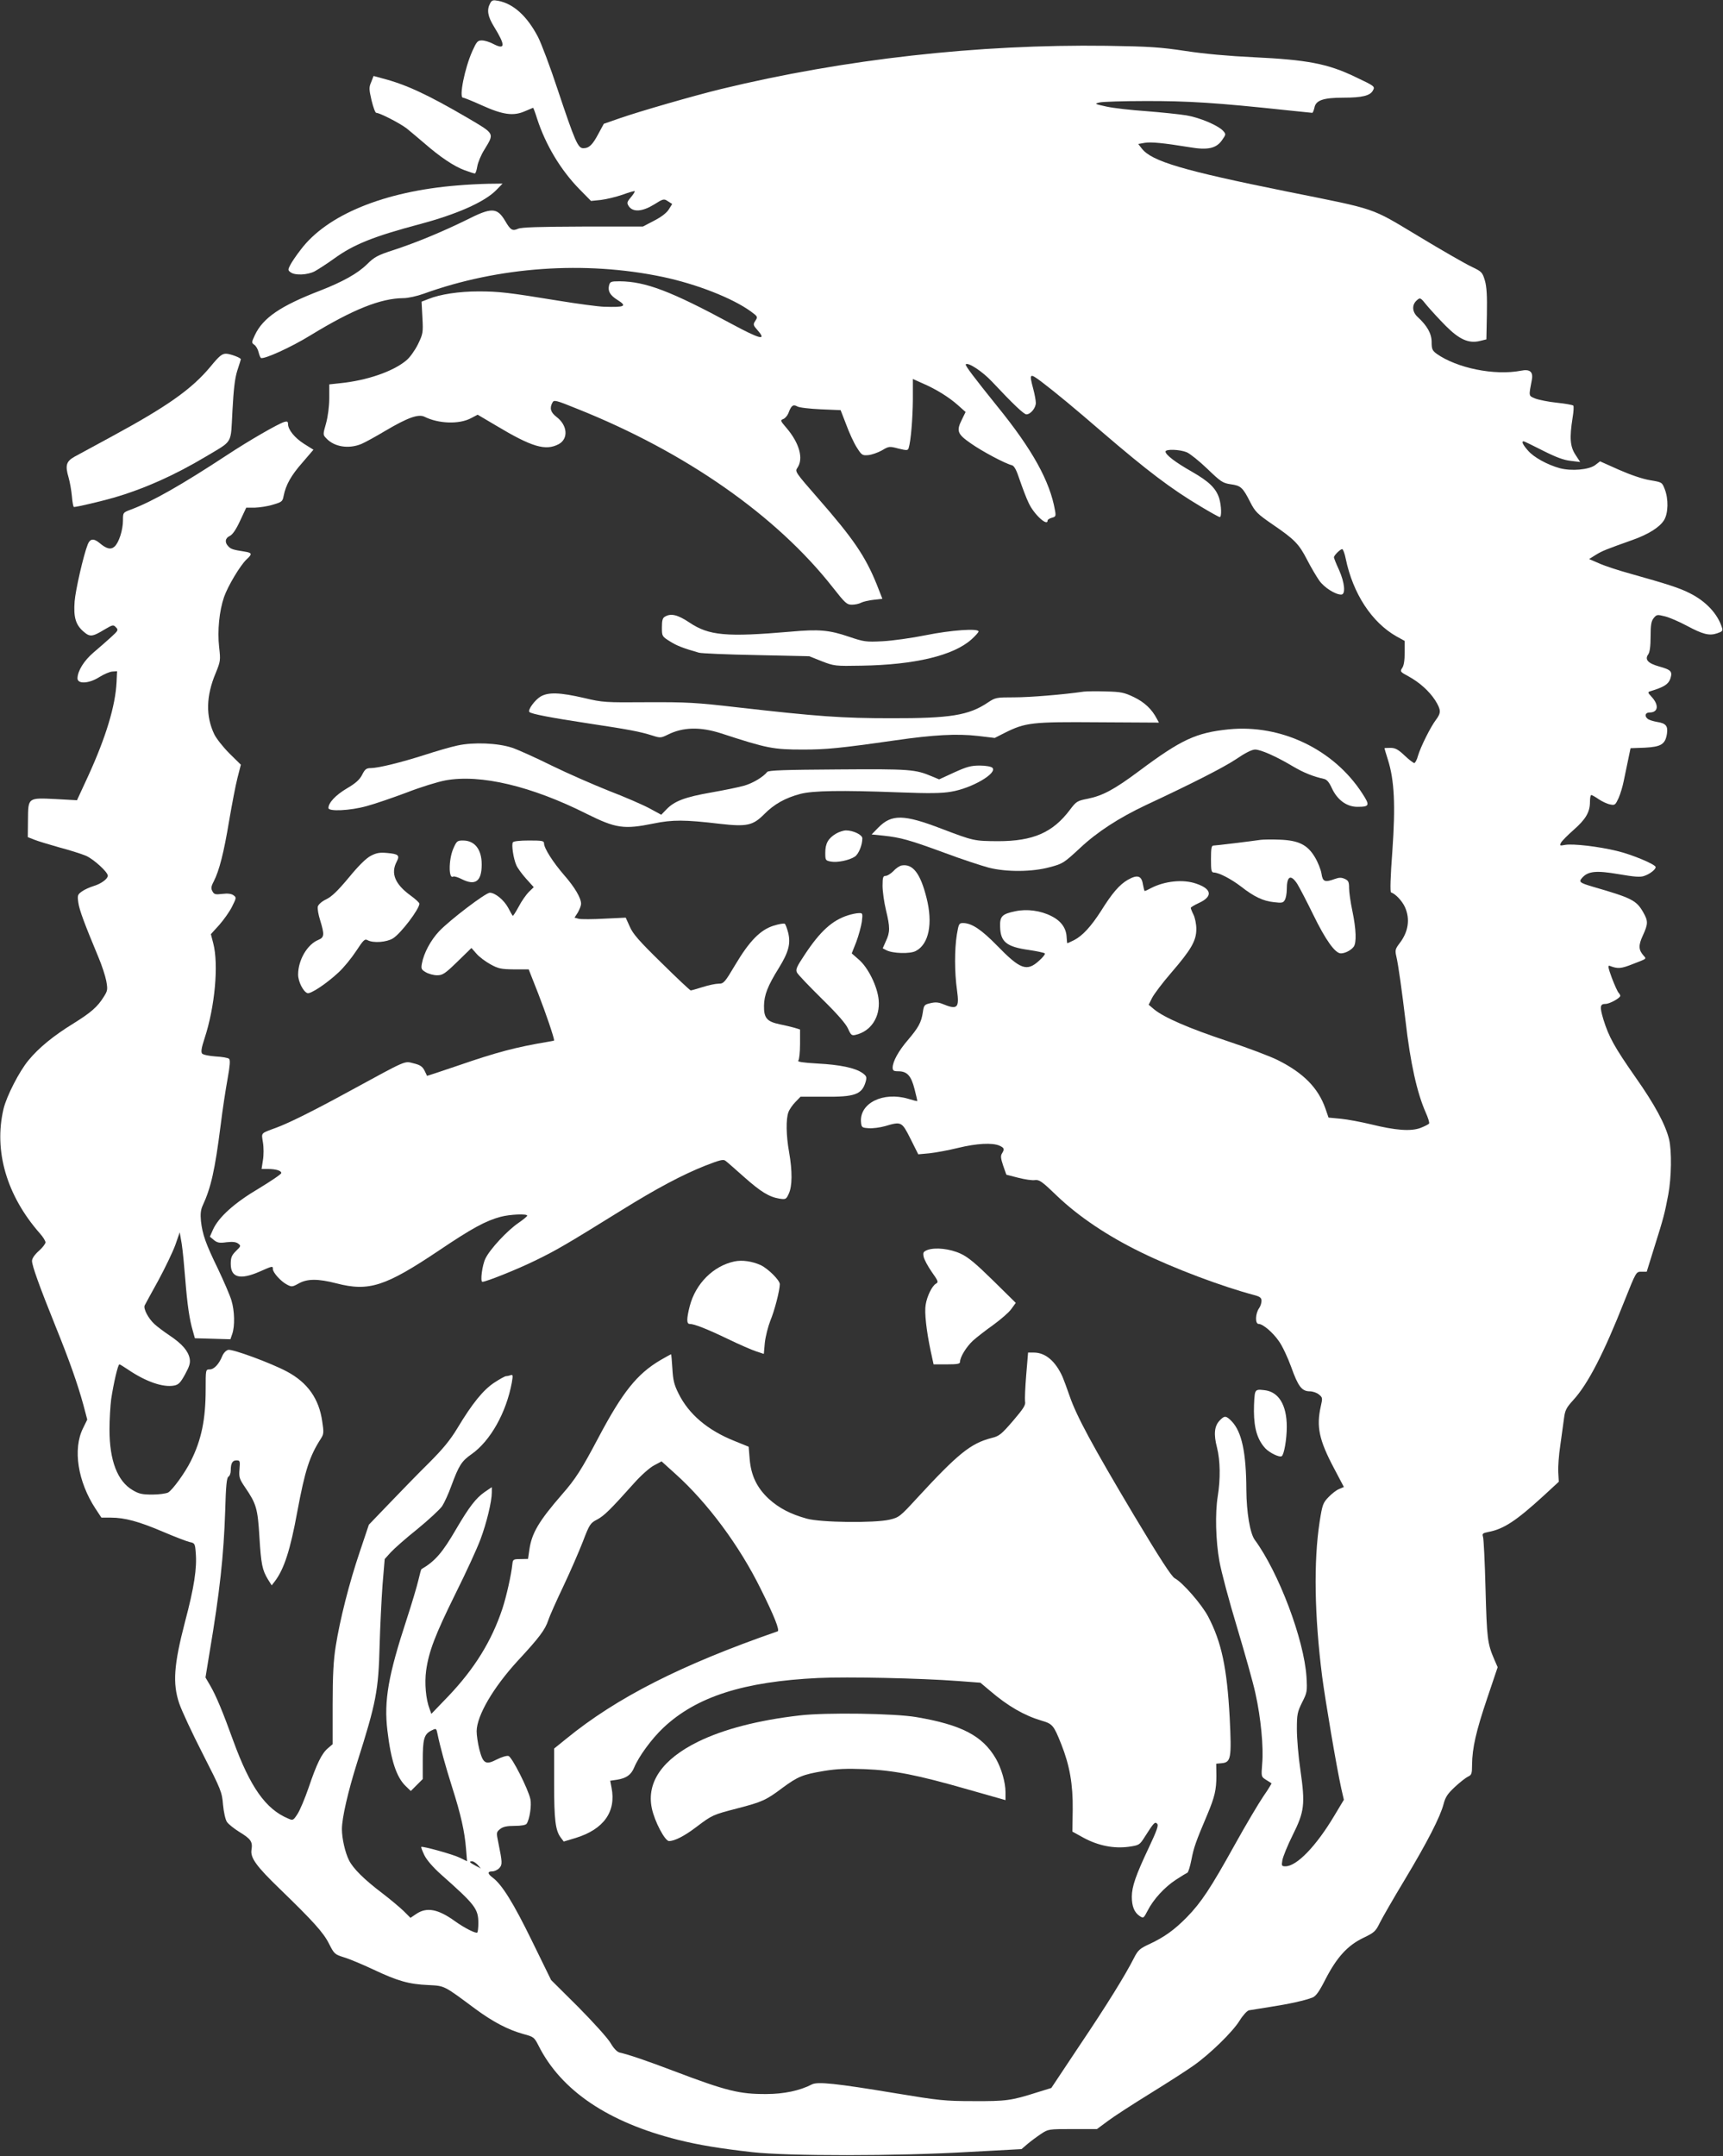 <?xml version="1.0" standalone="no"?>
<!DOCTYPE svg PUBLIC "-//W3C//DTD SVG 20010904//EN"
 "http://www.w3.org/TR/2001/REC-SVG-20010904/DTD/svg10.dtd">
<svg version="1.0" xmlns="http://www.w3.org/2000/svg"
 width="1023pt" height="1280pt" viewBox="0 0 1023 1280"
 preserveAspectRatio="xMidYMid meet">
<rect x="0" y="0" width="1023" height="1280" fill="#333333" stroke="none"/>
<g transform="translate(0,1280) scale(0.1,-0.1)"
fill="#ffffff" stroke="none">
<path d="M2910 12780 c-21 -39 -14 -78 23 -138 69 -112 68 -140 -4 -103 -22
12 -52 21 -68 21 -25 0 -31 -7 -56 -62 -46 -102 -81 -278 -56 -278 6 0 56 -20
111 -45 126 -57 188 -65 255 -36 26 11 49 21 50 21 2 0 13 -29 24 -65 51 -156
139 -303 251 -418 l69 -70 59 6 c33 4 90 18 128 31 38 14 70 23 72 21 3 -2 -7
-18 -22 -36 -24 -28 -25 -34 -13 -53 25 -37 80 -33 149 9 57 36 60 36 84 20
l25 -16 -20 -32 c-12 -20 -44 -45 -87 -67 l-67 -35 -356 0 c-259 -1 -364 -4
-385 -13 -34 -15 -45 -8 -77 47 -48 80 -80 81 -230 5 -136 -67 -298 -135 -437
-180 -89 -29 -110 -40 -153 -83 -56 -55 -144 -104 -280 -157 -233 -90 -338
-161 -386 -264 -20 -43 -20 -45 -3 -57 10 -7 21 -26 25 -43 4 -16 10 -32 14
-35 17 -10 177 62 294 134 252 154 417 220 552 221 28 0 81 12 120 26 445 161
958 197 1420 100 203 -43 414 -126 523 -205 41 -30 42 -32 27 -55 -15 -23 -14
-26 15 -59 53 -61 11 -50 -156 40 -361 195 -512 252 -665 253 -52 0 -57 -2
-63 -25 -8 -33 6 -58 49 -85 61 -38 46 -45 -80 -41 -33 1 -154 17 -270 36
-300 49 -353 55 -475 55 -114 0 -227 -17 -296 -45 l-41 -16 5 -95 c5 -90 3
-97 -27 -159 -18 -36 -48 -78 -69 -95 -79 -66 -234 -119 -392 -135 l-65 -7 0
-81 c0 -49 -8 -109 -19 -150 -19 -66 -19 -68 0 -88 47 -52 133 -66 209 -35 22
9 87 45 144 79 132 78 195 100 231 83 84 -42 206 -46 276 -9 l40 21 110 -65
c212 -127 293 -151 371 -110 59 32 53 112 -13 162 -35 27 -42 52 -24 85 9 17
19 15 147 -37 644 -257 1184 -635 1518 -1061 73 -93 83 -102 113 -102 18 0 43
5 55 12 12 6 45 14 74 17 l52 6 -35 89 c-67 164 -137 268 -349 510 -132 151
-136 157 -121 178 38 54 13 147 -65 238 -36 42 -37 45 -19 52 11 4 25 20 31
35 17 46 28 54 53 40 11 -7 74 -14 139 -17 l118 -5 33 -85 c17 -47 45 -108 62
-135 30 -47 33 -50 69 -47 21 2 58 15 81 28 42 25 45 25 98 11 50 -12 56 -12
61 3 13 40 24 175 25 287 l0 123 58 -26 c79 -34 155 -81 209 -129 l46 -41 -22
-45 c-34 -68 -27 -86 54 -142 67 -47 202 -119 243 -129 14 -4 27 -28 47 -89
16 -46 39 -108 53 -136 31 -67 112 -141 112 -103 0 5 11 12 25 16 23 6 25 10
19 43 -30 174 -135 363 -343 619 -137 170 -193 244 -187 249 14 14 100 -43
156 -103 125 -133 189 -194 204 -194 25 0 56 38 56 68 0 15 -7 52 -15 82 -25
94 -23 97 48 44 88 -67 200 -160 362 -300 268 -230 409 -337 584 -441 58 -35
109 -63 113 -63 12 0 10 67 -3 111 -19 60 -60 100 -163 159 -97 55 -156 100
-156 119 0 16 85 13 126 -4 19 -8 74 -52 122 -98 81 -78 92 -85 139 -92 60 -8
72 -19 116 -106 29 -57 42 -70 132 -132 132 -90 157 -116 206 -211 23 -45 56
-100 72 -123 29 -41 95 -83 130 -83 28 0 21 71 -13 147 -17 36 -30 70 -30 74
0 12 38 49 49 49 5 0 15 -26 21 -57 43 -208 155 -378 301 -461 l49 -27 0 -70
c0 -46 -5 -78 -15 -91 -13 -20 -12 -23 37 -49 66 -36 124 -88 160 -144 34 -55
35 -73 4 -114 -32 -42 -91 -160 -107 -214 -6 -24 -17 -43 -22 -43 -5 0 -32 20
-58 45 -38 36 -55 45 -84 45 -19 0 -35 -1 -35 -2 0 -2 9 -32 20 -67 39 -122
46 -271 27 -542 -12 -157 -14 -245 -8 -247 27 -9 65 -50 82 -86 33 -72 21
-149 -32 -217 -24 -32 -27 -40 -19 -75 12 -49 34 -209 55 -384 29 -252 68
-427 120 -545 14 -31 23 -60 20 -65 -3 -5 -25 -16 -50 -26 -58 -22 -149 -15
-295 21 -58 14 -138 29 -178 33 l-74 7 -19 55 c-43 122 -131 211 -284 287 -44
22 -179 73 -300 113 -223 74 -374 139 -433 188 l-32 27 20 40 c11 22 62 90
114 150 119 138 149 190 149 260 0 29 -8 67 -17 85 -9 18 -16 36 -16 40 0 4
22 17 50 30 82 38 75 83 -18 114 -77 27 -186 16 -269 -27 -18 -10 -34 -17 -36
-17 -3 0 -7 18 -11 39 -8 53 -33 60 -91 27 -49 -29 -91 -77 -159 -186 -58 -90
-108 -145 -158 -171 -21 -10 -39 -19 -41 -19 -1 0 -3 16 -4 35 -2 54 -32 97
-90 126 -64 33 -146 44 -215 29 -78 -16 -92 -30 -90 -91 2 -91 37 -120 172
-139 47 -7 89 -16 93 -20 4 -4 -10 -23 -33 -43 -73 -67 -112 -53 -250 89 -94
96 -150 133 -201 134 -25 0 -27 -4 -38 -69 -14 -89 -14 -223 1 -329 15 -108 3
-119 -89 -81 -23 9 -42 10 -70 3 -35 -8 -38 -12 -44 -55 -9 -59 -26 -90 -89
-164 -55 -64 -89 -126 -90 -162 0 -19 5 -23 34 -23 52 0 76 -27 96 -106 10
-38 17 -70 16 -71 -1 -1 -26 5 -55 14 -148 43 -287 -26 -279 -137 3 -34 5 -35
46 -38 23 -2 67 4 96 12 98 29 100 28 152 -75 l46 -92 66 6 c37 4 113 18 170
32 111 27 205 32 247 13 28 -13 30 -20 14 -46 -9 -14 -7 -30 7 -72 l19 -54 70
-18 c39 -10 84 -17 100 -14 26 3 42 -8 132 -95 127 -121 297 -236 498 -334
196 -96 480 -203 673 -254 33 -9 42 -16 42 -34 0 -12 -6 -32 -14 -43 -23 -32
-25 -94 -3 -94 25 0 84 -50 120 -102 21 -29 53 -98 73 -153 41 -115 63 -145
110 -145 17 0 42 -8 55 -19 22 -18 22 -21 11 -70 -27 -120 -11 -199 78 -367
l59 -112 -28 -12 c-16 -6 -44 -28 -63 -48 -33 -34 -37 -45 -53 -147 -36 -235
-31 -555 15 -918 20 -150 84 -530 114 -667 l15 -65 -57 -95 c-108 -181 -223
-300 -290 -300 -22 0 -24 3 -18 37 4 21 31 88 61 148 70 140 75 183 46 386
-12 80 -21 189 -21 243 0 88 3 102 31 159 30 59 31 65 26 152 -15 223 -165
620 -307 813 -28 38 -49 162 -50 297 -1 222 -27 344 -87 407 -33 34 -43 35
-72 4 -31 -33 -36 -81 -15 -161 19 -76 21 -185 4 -289 -16 -100 -12 -262 10
-385 11 -62 58 -238 105 -393 46 -154 96 -330 109 -392 32 -143 49 -320 40
-417 -6 -77 -6 -77 22 -95 16 -10 31 -19 33 -21 2 -1 -19 -36 -47 -76 -28 -41
-106 -172 -173 -293 -141 -254 -197 -339 -283 -427 -73 -74 -132 -117 -222
-159 -57 -26 -68 -37 -90 -80 -52 -103 -162 -281 -325 -523 l-167 -251 -84
-26 c-154 -49 -184 -53 -378 -52 -172 0 -205 4 -465 47 -350 58 -461 70 -495
52 -71 -37 -167 -57 -270 -57 -158 -1 -237 18 -550 137 -158 60 -266 97 -320
109 -16 4 -35 23 -55 57 -16 28 -103 124 -191 213 l-162 161 -115 235 c-110
225 -177 332 -232 373 -31 23 -32 37 -2 37 13 0 32 9 42 20 18 20 18 32 -6
149 -13 62 -12 64 10 82 17 14 40 19 87 19 39 0 66 5 71 13 18 27 30 110 22
146 -13 60 -109 250 -130 256 -10 3 -40 -6 -68 -20 -67 -35 -83 -26 -105 59
-9 36 -16 84 -16 108 1 93 99 260 244 418 129 139 162 184 181 240 9 28 50
119 90 203 40 84 91 202 115 263 40 105 45 112 86 133 42 23 76 56 220 217 40
45 92 91 117 104 l45 24 83 -75 c190 -171 379 -425 506 -683 79 -158 114 -246
100 -251 -571 -198 -955 -393 -1254 -637 l-73 -59 0 -210 c0 -215 8 -276 39
-318 l18 -24 70 21 c167 51 242 156 214 298 l-8 42 41 6 c55 9 83 29 101 72
28 67 104 171 174 237 196 184 476 274 921 295 173 8 602 -1 828 -18 l133 -10
57 -48 c106 -91 204 -147 305 -177 66 -19 73 -27 118 -140 50 -126 70 -239 68
-390 l-2 -129 69 -38 c86 -46 178 -64 266 -52 61 9 64 10 95 59 54 85 60 91
73 78 10 -9 -1 -40 -49 -142 -77 -163 -101 -231 -101 -292 0 -57 15 -93 46
-114 23 -15 24 -14 48 32 34 67 101 140 169 184 32 21 62 39 67 41 5 2 16 37
24 78 14 72 25 104 95 269 43 103 53 145 53 228 l-1 72 32 3 c56 5 60 29 48
271 -16 295 -48 447 -128 600 -38 72 -151 202 -198 227 -19 10 -88 116 -243
375 -245 411 -340 587 -381 706 -16 46 -35 98 -42 114 -42 94 -102 145 -171
145 l-34 0 -11 -132 c-6 -73 -9 -144 -7 -158 5 -21 -9 -42 -71 -115 -69 -80
-82 -91 -127 -102 -125 -32 -200 -93 -446 -360 -98 -107 -105 -112 -160 -125
-91 -21 -410 -17 -492 6 -97 27 -164 62 -225 117 -70 65 -106 138 -114 237
l-6 73 -84 34 c-160 64 -272 159 -333 283 -26 52 -32 79 -36 148 -3 46 -6 84
-8 84 -1 0 -30 -16 -63 -35 -139 -82 -225 -190 -368 -460 -100 -189 -136 -246
-216 -337 -138 -159 -180 -230 -194 -328 l-8 -55 -45 -1 c-42 0 -45 -2 -48
-30 -6 -61 -35 -191 -59 -264 -64 -193 -166 -357 -321 -520 l-101 -105 -10 28
c-23 59 -31 154 -21 229 16 114 53 211 175 458 63 126 129 270 148 322 36 96
67 224 67 278 l0 31 -44 -30 c-50 -35 -91 -88 -166 -216 -83 -143 -126 -193
-208 -241 -2 -1 -10 -31 -18 -65 -8 -35 -39 -139 -69 -231 -110 -335 -136
-485 -115 -661 21 -179 54 -279 110 -332 l29 -28 36 36 35 35 0 110 c0 128 8
155 49 177 30 15 31 15 37 -12 19 -91 48 -195 88 -322 53 -166 75 -266 83
-368 l6 -73 -43 21 c-43 21 -222 70 -229 64 -2 -2 7 -25 19 -50 14 -28 51 -71
98 -113 204 -181 222 -204 222 -290 0 -27 -3 -51 -6 -55 -8 -8 -77 27 -134 68
-100 72 -167 84 -229 42 l-34 -23 -41 41 c-23 22 -79 69 -126 105 -107 81
-173 146 -198 196 -23 46 -42 129 -42 185 0 66 36 222 90 394 114 359 127 427
134 700 3 110 11 269 17 354 l13 155 35 39 c20 22 91 85 159 139 67 55 133
116 147 136 13 20 38 74 54 119 46 124 61 148 121 190 111 78 206 246 239 426
7 41 6 47 -6 43 -8 -3 -21 -6 -28 -6 -7 0 -39 -18 -71 -39 -66 -44 -130 -123
-219 -271 -43 -71 -86 -123 -169 -206 -61 -60 -166 -168 -233 -238 l-123 -128
-54 -161 c-63 -186 -118 -403 -143 -562 -13 -81 -18 -171 -18 -345 l0 -235
-28 -24 c-37 -31 -67 -93 -115 -235 -22 -64 -52 -135 -66 -156 -25 -38 -27
-39 -56 -26 -133 56 -225 187 -325 461 -62 172 -103 270 -137 328 l-28 48 24
147 c61 362 84 574 93 842 4 148 9 197 19 203 8 4 14 21 14 37 0 43 10 60 34
60 21 0 22 -4 18 -52 -4 -48 -1 -58 33 -108 67 -98 75 -126 85 -292 10 -165
17 -199 51 -255 l22 -35 18 23 c56 73 93 189 134 414 46 246 72 329 142 437
15 24 16 36 6 100 -19 134 -87 230 -209 295 -95 51 -324 135 -349 129 -13 -3
-28 -19 -35 -36 -20 -49 -49 -80 -75 -80 -24 0 -24 -1 -24 -118 0 -179 -25
-300 -88 -426 -35 -71 -110 -173 -135 -187 -12 -6 -54 -12 -93 -12 -61 0 -80
4 -117 26 -91 53 -138 176 -138 360 0 59 5 141 10 180 14 93 40 207 49 207 3
0 26 -14 51 -31 106 -72 208 -107 273 -95 27 5 38 16 66 67 26 48 32 67 27 94
-9 45 -45 87 -120 137 -33 22 -74 53 -89 67 -37 34 -67 92 -58 111 4 8 41 76
82 150 40 74 85 168 100 209 l26 75 12 -69 c6 -39 15 -133 21 -210 12 -151 25
-240 45 -307 l12 -43 105 -3 106 -3 11 32 c16 46 14 137 -5 199 -9 30 -45 113
-79 185 -74 152 -93 206 -102 286 -4 42 -1 67 10 91 50 108 73 211 107 478 11
91 30 214 41 274 14 78 17 112 9 120 -6 6 -42 12 -80 14 -40 3 -74 10 -80 17
-8 10 -4 34 15 92 61 186 84 437 51 563 l-14 54 50 55 c27 31 62 80 76 109 26
52 26 54 8 67 -12 9 -34 12 -66 8 -42 -5 -49 -3 -59 16 -9 16 -8 28 8 58 33
65 60 171 91 358 17 99 39 215 50 257 l20 78 -68 67 c-38 38 -78 89 -90 114
-51 107 -49 227 9 364 28 69 29 75 20 153 -11 98 1 215 29 297 23 66 96 188
134 224 35 32 33 39 -11 46 -70 11 -82 15 -97 31 -23 23 -20 49 8 62 16 7 37
37 61 89 l37 79 51 0 c29 1 77 8 108 18 53 15 57 20 63 52 13 65 44 121 111
197 l66 77 -56 35 c-56 36 -95 84 -95 118 0 14 -5 17 -22 12 -37 -11 -210
-111 -336 -194 -274 -180 -446 -278 -574 -326 -48 -18 -48 -18 -48 -65 0 -56
-24 -132 -50 -155 -22 -20 -48 -14 -90 22 -34 28 -56 25 -69 -9 -25 -62 -73
-272 -78 -339 -7 -93 6 -138 52 -178 39 -34 52 -33 128 13 46 27 50 28 65 12
16 -16 14 -20 -29 -59 -25 -23 -72 -64 -104 -91 -57 -49 -94 -109 -95 -153 0
-36 69 -32 131 8 26 16 60 31 76 32 l28 2 -3 -65 c-7 -141 -63 -326 -168 -556
l-67 -145 -126 7 c-166 8 -164 10 -165 -124 l-1 -102 38 -15 c22 -9 89 -29
149 -46 61 -16 133 -39 159 -50 45 -20 129 -96 129 -118 0 -19 -40 -48 -83
-61 -23 -7 -55 -21 -70 -32 -27 -19 -28 -24 -22 -67 6 -44 37 -126 119 -323
20 -47 41 -111 47 -142 9 -51 8 -58 -15 -94 -37 -60 -77 -94 -178 -157 -122
-75 -208 -146 -269 -220 -55 -66 -130 -213 -148 -288 -59 -249 18 -515 216
-740 18 -20 33 -44 33 -53 0 -8 -18 -32 -40 -51 -25 -22 -40 -45 -40 -59 0
-28 44 -151 140 -389 83 -205 131 -342 165 -466 l23 -87 -25 -51 c-62 -124
-31 -318 74 -478 l35 -53 56 0 c83 0 167 -23 310 -84 70 -30 141 -57 158 -61
30 -6 32 -9 36 -63 8 -92 -9 -205 -64 -412 -66 -254 -74 -364 -34 -483 15 -44
78 -179 140 -300 108 -212 114 -226 120 -301 4 -43 14 -89 23 -102 8 -13 42
-40 74 -60 69 -42 80 -58 72 -107 -7 -47 29 -97 169 -232 196 -190 258 -258
291 -324 31 -61 34 -64 88 -81 31 -9 110 -42 176 -73 144 -68 210 -87 326 -92
99 -5 91 -2 277 -140 107 -79 195 -125 288 -151 60 -16 64 -19 89 -68 134
-267 413 -456 829 -560 124 -31 247 -51 439 -73 213 -24 860 -24 1285 1 l315
17 35 30 c19 16 55 43 79 59 45 30 46 30 189 30 l145 0 66 49 c36 27 149 100
251 163 102 63 217 137 255 164 96 67 233 200 275 268 19 31 44 58 55 61 11 2
67 11 125 20 111 17 207 38 253 56 21 9 40 36 78 111 67 129 130 198 223 243
65 31 74 39 98 89 15 30 81 145 148 256 134 223 211 373 231 450 11 42 24 61
68 102 30 28 65 55 78 61 20 9 23 17 23 71 1 98 24 199 90 394 l62 184 -20 46
c-41 95 -44 125 -52 417 -4 160 -11 300 -15 311 -6 19 -2 22 32 29 91 17 165
66 328 215 l90 83 -3 56 c-2 31 3 103 12 161 8 58 18 130 22 160 6 47 13 62
55 108 87 95 181 277 304 589 69 173 69 173 100 173 l32 0 46 148 c54 171 61
199 82 310 19 101 21 259 5 327 -22 90 -86 208 -200 370 -125 179 -158 239
-190 342 -23 77 -21 93 13 93 24 0 87 35 87 48 0 4 -5 13 -10 18 -6 6 -24 46
-40 88 -22 60 -25 76 -13 72 48 -19 68 -17 136 10 88 34 83 30 65 51 -30 34
-31 61 -4 119 32 70 32 86 1 140 -40 69 -68 83 -296 149 -81 24 -87 29 -65 54
35 39 83 44 217 21 94 -16 129 -19 152 -10 33 11 67 38 67 52 0 16 -141 75
-230 96 -111 27 -262 44 -307 36 -33 -6 -34 -5 -25 13 6 11 40 45 75 76 72 63
97 106 97 166 0 23 3 41 8 41 4 0 24 -11 44 -25 21 -14 51 -28 68 -31 28 -6
31 -3 50 38 11 25 24 69 30 99 6 30 18 86 26 125 l15 72 84 3 c97 5 122 20
132 82 7 47 -6 63 -59 71 -23 4 -48 12 -55 18 -21 17 -15 38 11 38 52 0 57 45
11 94 -22 24 -23 27 -7 32 82 25 107 41 119 74 14 44 6 53 -69 74 -64 18 -84
41 -62 71 9 13 14 47 14 106 0 69 4 91 18 109 18 22 22 22 66 11 26 -6 84 -31
129 -55 97 -52 135 -62 182 -46 30 10 35 15 29 33 -25 82 -95 157 -191 205
-60 31 -136 55 -353 116 -69 19 -152 46 -185 61 l-60 26 40 25 c39 24 60 32
217 88 96 34 162 76 188 118 25 41 27 125 4 184 -16 41 -16 41 -87 53 -44 7
-117 32 -185 62 l-112 50 -30 -23 c-38 -27 -139 -36 -208 -18 -74 20 -156 65
-190 105 -30 34 -40 55 -26 55 4 0 55 -25 114 -55 77 -39 125 -57 165 -61 l57
-7 -28 43 c-32 49 -36 100 -17 220 6 36 8 68 4 72 -4 4 -48 12 -97 17 -50 5
-108 17 -129 25 -40 17 -39 11 -20 111 9 48 -12 65 -65 54 -157 -30 -379 15
-501 101 -25 19 -29 28 -29 69 0 50 -26 97 -84 150 -32 30 -34 71 -5 97 21 19
22 19 62 -31 23 -27 73 -82 112 -121 80 -80 136 -105 203 -88 l37 9 3 149 c2
110 -1 163 -12 201 -15 49 -18 52 -78 81 -35 16 -176 97 -315 181 -292 175
-236 156 -788 267 -609 123 -796 178 -855 253 l-22 28 39 7 c39 6 111 -1 265
-26 110 -19 161 -7 195 44 22 31 22 34 6 52 -30 33 -137 79 -219 93 -43 7
-151 18 -239 25 -88 6 -194 18 -235 27 -73 16 -74 17 -40 25 19 4 139 8 266 8
257 1 428 -10 849 -55 77 -8 143 -15 146 -15 4 0 9 14 13 30 8 45 53 60 174
60 109 0 157 12 173 42 14 25 12 26 -106 82 -162 78 -285 101 -600 116 -148 7
-293 20 -405 37 -152 23 -214 27 -470 31 -763 10 -1556 -79 -2290 -257 -163
-40 -479 -131 -600 -173 l-95 -33 -32 -59 c-35 -66 -55 -86 -90 -86 -32 0 -49
40 -152 348 -44 134 -97 274 -117 313 -65 124 -146 197 -236 214 -31 6 -38 4
-48 -15z m-74 -11051 l19 -22 -32 17 c-35 18 -41 26 -20 26 8 0 22 -10 33 -21z"/>
<path d="M2204 12313 c-14 -32 -13 -43 2 -109 10 -41 22 -74 28 -74 21 0 139
-61 180 -92 22 -18 70 -58 106 -89 93 -81 175 -136 237 -159 29 -11 58 -20 62
-20 5 0 11 19 15 43 4 23 22 67 41 97 61 101 66 93 -102 192 -233 136 -362
196 -500 232 l-55 15 -14 -36z"/>
<path d="M2715 11699 c-435 -35 -775 -175 -930 -382 -26 -33 -54 -75 -62 -91
-14 -27 -14 -31 3 -43 26 -19 99 -16 142 6 20 11 73 45 116 76 116 84 233 131
511 205 221 59 384 132 452 202 l37 38 -84 -1 c-47 -1 -130 -5 -185 -10z"/>
<path d="M1251 10625 c-111 -134 -255 -236 -585 -415 -100 -54 -200 -109 -223
-121 -50 -28 -57 -52 -36 -123 8 -28 17 -79 20 -113 3 -35 8 -63 12 -63 18 0
158 33 235 55 182 53 360 132 551 246 161 97 144 68 155 269 7 128 14 193 29
240 12 36 21 66 21 67 0 9 -64 33 -88 33 -24 0 -40 -13 -91 -75z"/>
<path d="M3948 9139 c-14 -7 -18 -23 -18 -63 0 -53 0 -54 48 -84 41 -26 78
-40 172 -67 14 -4 167 -11 340 -14 l315 -7 75 -30 c73 -28 79 -29 235 -26 316
5 547 60 654 157 22 20 41 41 41 46 0 20 -165 8 -313 -22 -84 -17 -199 -33
-257 -36 -99 -5 -111 -3 -200 27 -117 40 -179 45 -345 30 -383 -33 -486 -24
-603 55 -69 46 -109 55 -144 34z"/>
<path d="M6435 8694 c-124 -18 -320 -34 -413 -34 -107 0 -112 -1 -157 -31
-113 -76 -223 -94 -575 -93 -291 0 -432 10 -915 65 -241 28 -298 31 -531 30
-251 -2 -266 -1 -375 25 -144 33 -212 36 -259 9 -34 -20 -78 -80 -67 -92 12
-12 129 -34 352 -68 245 -37 302 -48 379 -72 46 -15 51 -14 90 5 91 46 194 48
318 8 273 -89 307 -96 487 -96 137 0 219 8 541 54 235 34 372 41 495 27 l101
-12 59 30 c124 62 162 66 558 63 l358 -2 -12 22 c-30 58 -74 99 -136 129 -58
28 -78 32 -167 34 -55 2 -114 1 -131 -1z"/>
<path d="M7295 8470 c-194 -20 -281 -60 -534 -249 -145 -108 -214 -145 -303
-163 -62 -12 -68 -16 -105 -65 -102 -136 -219 -187 -428 -187 -141 1 -143 1
-335 74 -224 86 -296 87 -375 7 l-40 -41 69 -7 c103 -11 154 -25 361 -101 104
-39 224 -78 265 -89 106 -27 259 -26 364 3 76 20 83 25 177 112 103 97 233
181 394 257 268 125 459 222 534 272 54 37 94 57 113 57 33 0 124 -40 223 -99
64 -38 121 -61 185 -75 18 -4 31 -19 48 -56 32 -69 88 -110 151 -110 73 0 76
8 29 80 -169 261 -482 411 -793 380z"/>
<path d="M2716 8374 c-38 -8 -125 -33 -195 -56 -145 -46 -272 -77 -318 -78
-28 0 -36 -6 -53 -40 -15 -29 -38 -50 -91 -81 -66 -39 -109 -85 -109 -116 0
-22 128 -16 226 11 49 13 156 50 239 81 82 32 186 64 230 72 208 38 511 -34
839 -199 173 -86 220 -93 397 -57 112 23 183 23 394 -2 159 -18 195 -10 261
56 60 61 126 98 217 122 75 19 239 22 582 9 181 -7 258 -6 313 4 122 20 276
110 244 142 -7 7 -40 13 -75 13 -52 0 -77 -7 -152 -41 l-89 -41 -41 17 c-101
43 -131 45 -560 42 -316 -2 -412 -5 -420 -15 -24 -30 -84 -66 -135 -81 -30 -9
-119 -27 -198 -41 -155 -27 -218 -51 -265 -100 l-31 -32 -70 38 c-39 21 -147
68 -241 104 -93 37 -246 104 -340 150 -93 46 -199 94 -235 106 -85 28 -229 34
-324 13z"/>
<path d="M4964 7851 c-47 -28 -64 -59 -64 -113 0 -45 1 -47 33 -53 38 -7 108
7 142 29 23 15 45 69 45 109 0 21 -54 47 -97 47 -15 0 -42 -9 -59 -19z"/>
<path d="M7485 7814 c-62 -9 -267 -34 -281 -34 -11 0 -14 -18 -14 -80 0 -69 2
-80 18 -80 29 -1 100 -37 160 -83 78 -61 131 -86 195 -93 49 -6 56 -4 66 14 6
11 11 39 11 61 0 80 23 93 62 34 13 -21 56 -103 95 -183 73 -150 130 -230 164
-230 25 0 60 18 76 39 18 23 15 104 -7 210 -11 52 -20 114 -20 138 0 37 -4 45
-25 55 -20 9 -34 9 -59 0 -60 -22 -73 -17 -80 32 -4 24 -21 67 -39 97 -44 74
-97 100 -209 104 -46 2 -96 1 -113 -1z"/>
<path d="M2691 7761 c-28 -66 -28 -183 0 -165 5 3 29 -4 52 -16 80 -40 117
-12 117 88 0 89 -41 142 -111 142 -34 0 -38 -3 -58 -49z"/>
<path d="M3045 7799 c-9 -13 3 -95 20 -134 6 -16 33 -53 58 -81 l46 -51 -29
-28 c-15 -15 -43 -54 -60 -87 -18 -33 -34 -58 -36 -55 -2 2 -14 23 -27 48 -25
46 -77 89 -109 89 -25 0 -240 -164 -301 -229 -50 -53 -91 -130 -102 -191 -6
-31 -3 -37 23 -52 17 -10 47 -18 67 -18 33 0 47 9 121 81 l83 81 30 -34 c16
-19 54 -47 83 -63 47 -26 63 -29 140 -30 l87 0 57 -145 c44 -113 94 -260 94
-277 0 -1 -17 -5 -37 -8 -191 -32 -304 -62 -530 -140 -103 -35 -187 -63 -188
-62 0 1 -7 16 -15 32 -12 23 -26 33 -64 42 -57 14 -32 25 -381 -165 -218 -119
-357 -188 -435 -217 -95 -35 -88 -28 -79 -87 5 -29 5 -77 0 -106 l-8 -52 36 0
c49 0 81 -10 81 -24 0 -7 -60 -47 -132 -91 -146 -86 -239 -170 -273 -244 l-19
-43 24 -20 c20 -16 33 -19 75 -13 35 4 56 2 69 -8 17 -13 17 -15 -13 -44 -26
-26 -31 -39 -31 -77 0 -81 55 -96 170 -46 79 35 80 35 80 16 0 -21 48 -74 83
-92 28 -15 32 -15 70 6 51 29 115 29 224 1 193 -50 290 -19 609 195 196 132
277 176 366 200 56 15 158 19 158 7 0 -5 -23 -23 -50 -42 -67 -45 -172 -158
-198 -213 -19 -38 -32 -138 -18 -138 22 0 207 74 311 125 130 63 184 95 515
300 211 131 360 210 498 265 88 34 107 39 120 28 10 -7 58 -50 109 -95 99 -88
149 -119 210 -129 38 -6 41 -4 56 29 21 44 22 134 2 247 -18 100 -19 197 -4
237 5 15 24 43 41 60 l31 32 141 0 c182 -2 224 13 246 90 7 27 5 33 -20 51
-43 30 -132 49 -267 56 -86 5 -121 10 -113 18 5 5 10 49 10 97 l0 87 -32 10
c-18 5 -58 15 -89 21 -76 16 -94 37 -93 110 1 64 22 118 88 224 58 94 71 144
56 208 -7 27 -16 52 -21 55 -6 3 -35 -2 -67 -12 -78 -25 -142 -90 -226 -231
-63 -106 -69 -113 -99 -113 -18 0 -61 -9 -95 -20 -35 -11 -67 -20 -71 -20 -4
0 -82 73 -173 163 -132 129 -171 173 -189 216 l-24 53 -126 -6 c-69 -4 -138
-4 -152 -1 l-26 7 20 31 c10 18 19 41 19 51 0 35 -38 99 -101 171 -65 75 -119
159 -119 188 0 15 -11 17 -89 17 -53 0 -93 -4 -96 -11z"/>
<path d="M2203 7720 c-29 -15 -72 -57 -132 -130 -65 -78 -101 -113 -134 -129
-26 -12 -47 -31 -50 -43 -3 -11 3 -48 14 -82 26 -85 25 -101 -11 -116 -66 -27
-120 -120 -120 -206 0 -41 30 -101 55 -110 18 -7 112 55 184 122 31 28 78 86
105 127 44 67 52 75 69 65 34 -18 113 -12 150 11 46 28 157 174 157 206 0 6
-24 28 -53 49 -92 67 -118 131 -82 200 20 38 11 46 -56 52 -43 4 -63 1 -96
-16z"/>
<path d="M5354 7662 c-12 -2 -34 -16 -49 -33 -16 -16 -37 -29 -47 -29 -15 0
-18 -9 -18 -59 0 -33 9 -97 20 -143 25 -103 25 -132 0 -185 l-19 -43 21 -11
c38 -20 141 -23 175 -5 78 40 103 163 64 316 -36 144 -81 203 -147 192z"/>
<path d="M5035 7366 c-94 -30 -165 -94 -258 -235 -48 -72 -54 -87 -45 -105 6
-12 73 -82 148 -156 92 -90 143 -149 155 -177 17 -38 22 -42 44 -37 92 21 147
105 138 207 -7 80 -63 194 -119 241 l-41 36 27 68 c14 38 29 92 33 120 6 50 5
52 -18 51 -13 0 -42 -6 -64 -13z"/>
<path d="M5506 5379 c-24 -10 -27 -15 -22 -40 3 -16 25 -57 48 -90 39 -55 41
-61 25 -70 -23 -13 -53 -74 -61 -125 -8 -45 4 -153 30 -276 l17 -78 78 0 c65
0 79 3 79 15 0 28 37 89 77 126 21 19 75 61 120 93 44 32 93 74 107 94 l27 37
-135 133 c-103 101 -147 138 -192 159 -65 30 -151 39 -198 22z"/>
<path d="M4360 5311 c-125 -27 -230 -131 -265 -266 -19 -75 -19 -105 0 -105
27 0 101 -29 226 -89 68 -33 144 -66 169 -74 l45 -15 6 66 c4 37 19 96 33 132
25 59 56 181 56 216 0 23 -68 91 -113 113 -51 23 -110 32 -157 22z"/>
<path d="M7453 4534 c-5 -11 -8 -62 -8 -114 1 -102 21 -168 68 -219 25 -26 83
-55 97 -46 14 9 30 101 30 174 0 130 -48 209 -134 218 -38 5 -47 2 -53 -13z"/>
<path d="M4750 2616 c-247 -28 -454 -82 -605 -156 -212 -104 -307 -241 -275
-395 16 -78 78 -195 102 -195 33 0 91 29 163 84 94 71 97 72 243 110 147 38
171 49 268 122 91 67 120 79 245 100 79 13 136 15 243 11 173 -7 311 -34 614
-121 l222 -63 0 47 c0 58 -24 141 -57 199 -79 136 -203 201 -473 247 -129 22
-535 28 -690 10z"/>
</g>
</svg>
